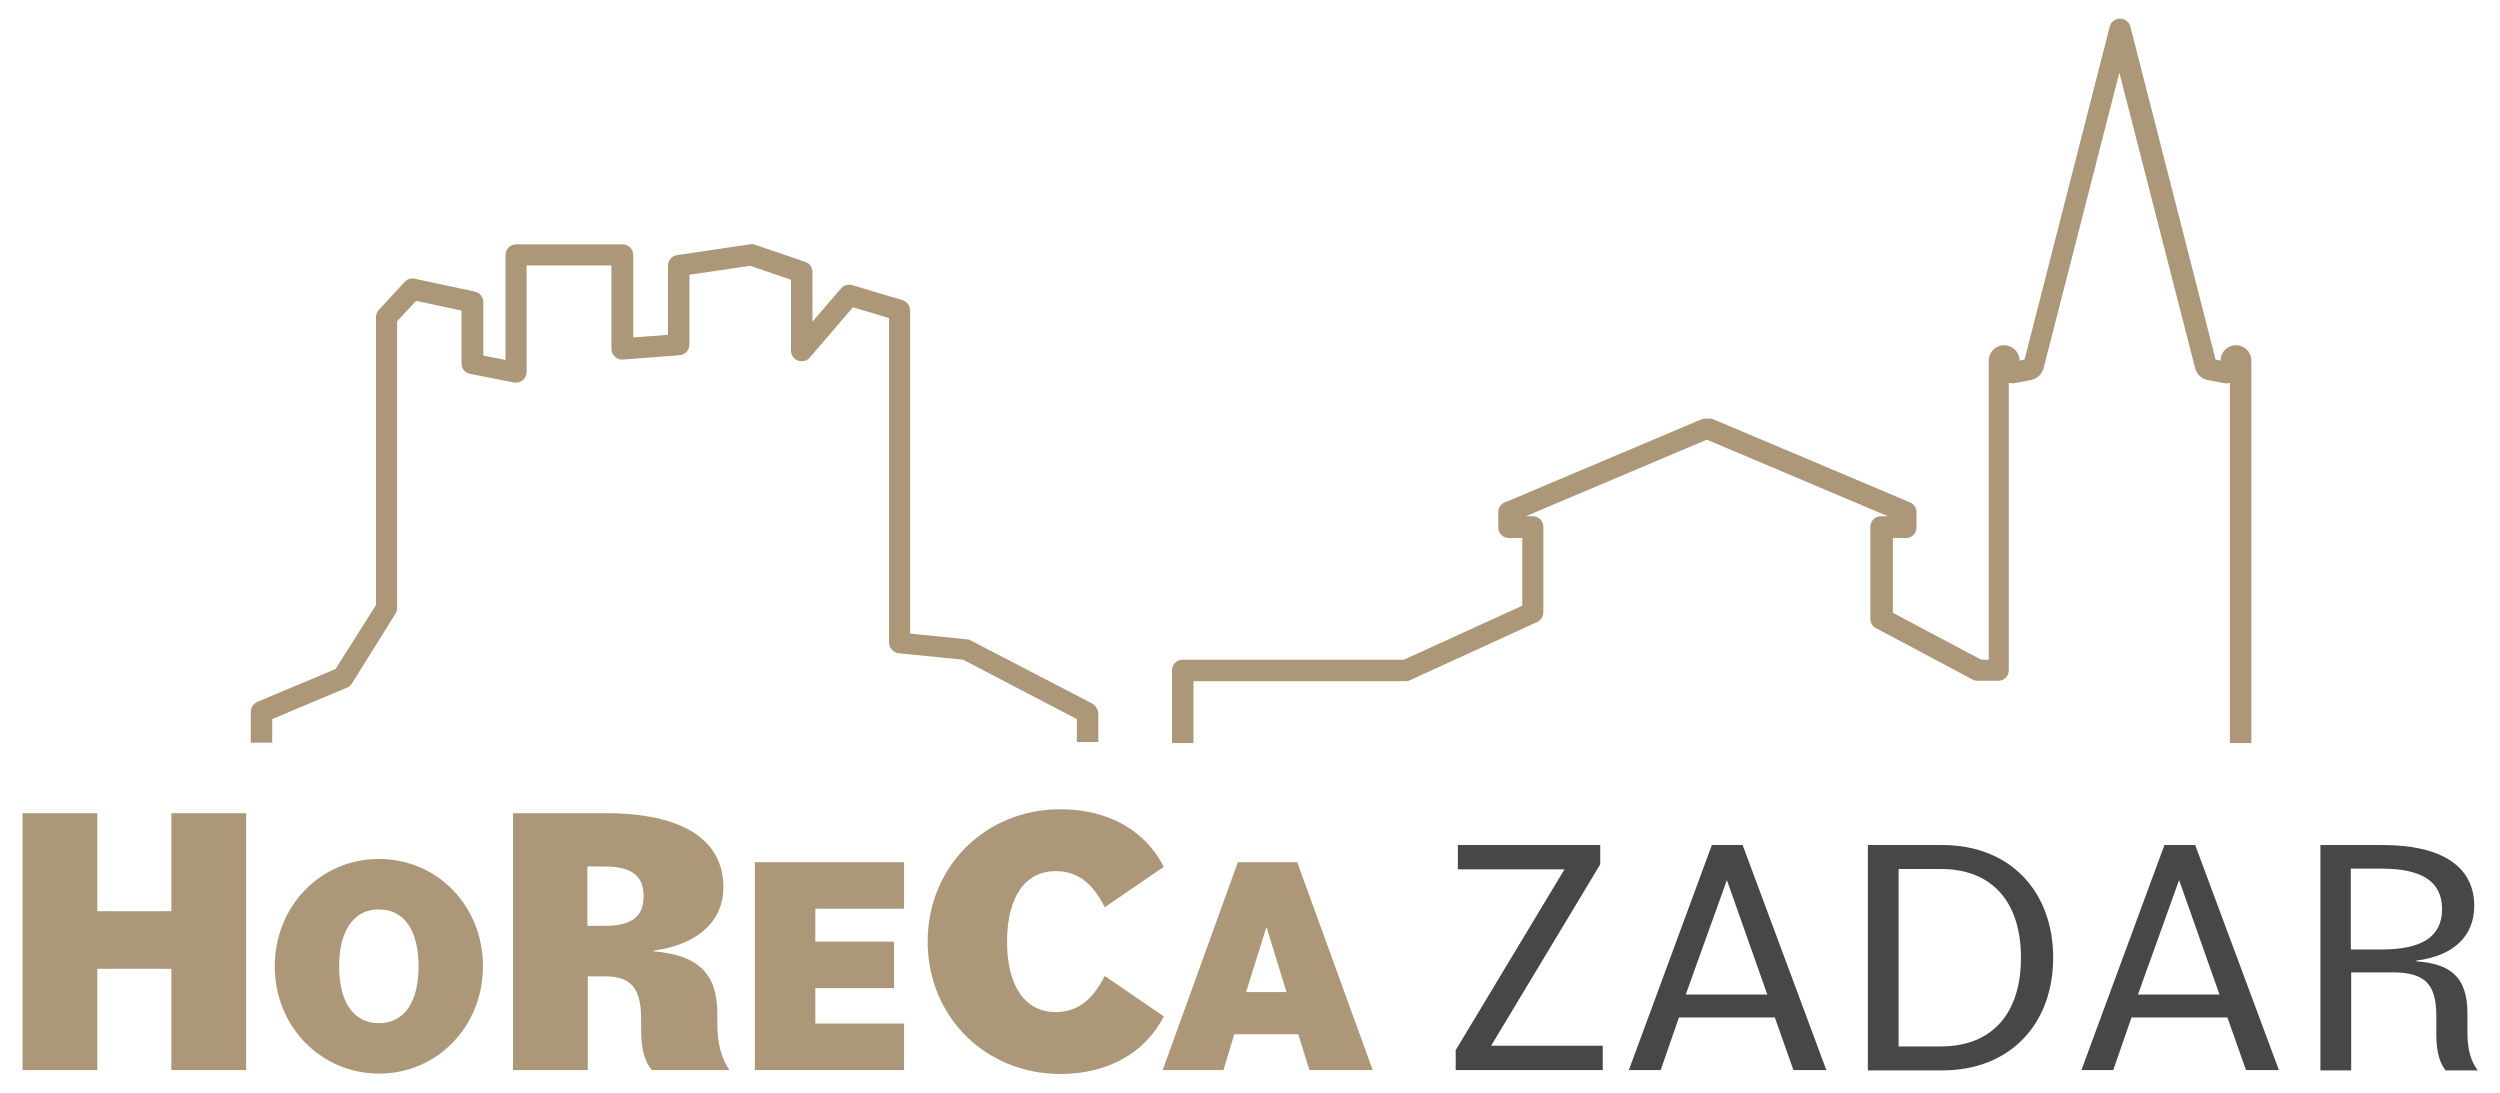<svg xmlns="http://www.w3.org/2000/svg" xmlns:xlink="http://www.w3.org/1999/xlink" id="Layer_1" x="0px" y="0px" viewBox="0 0 698.8 305.5" style="enable-background:new 0 0 698.8 305.5;" xml:space="preserve"><style type="text/css">	.st0{fill:none;stroke:#AC9779;stroke-width:6;stroke-linejoin:round;stroke-miterlimit:10;}	.st1{fill:#AC9779;}	.st2{fill:#474746;}</style><g>	<path class="st0" d="M349.7,207.5"></path>	<path class="st0" d="M349.7,207.5"></path>	<path class="st0" d="M349.7,207.5"></path>	<path class="st1" d="M47.9,270.8H27.2v28.3H6.3v-71.8h20.9v27.4h20.7v-27.4h20.9v71.8H47.9V270.8z"></path>	<path class="st1" d="M76.8,270.1c0-16.7,12.7-30,29.1-30s29.1,13.2,29.1,30c0,16.7-12.7,30-29.1,30C89.5,300,76.8,286.8,76.8,270.1  z M117,270.1c0-10-4-15.9-11.1-15.9s-11.1,6-11.1,15.9c0,10,4,15.9,11.1,15.9S117,280.1,117,270.1z"></path>	<path class="st1" d="M143.4,227.3h25.9c21.3,0,32.9,7.3,32.9,20.7c0,9.6-7.3,16.1-19.5,17.7v0.2c12.5,1.1,17.8,6.2,17.8,17.4v2.5  c0,5.8,1.1,10,3.4,13.3h-21.7c-2.1-2.4-3-6.1-3-11.4v-2.9c0-8.6-2.8-11.9-10.2-11.9h-4.7v26.2h-20.9V227.3z M164.2,242.3v16.5h4.7  c7.6,0,11-2.5,11-8.3s-3.4-8.3-11-8.3h-4.7V242.3z"></path>	<path class="st1" d="M211,241h41.7v13h-24.8v9.2h22v13h-22v9.9h24.8v13H211V241z"></path>	<path class="st1" d="M259.3,263.2c0-20.9,16.1-37,37.1-37c13.2,0,23.7,5.8,28.9,16.1l-16.5,11.3c-3.5-7-7.8-10.1-13.7-10.1  c-8.6,0-13.6,7.3-13.6,19.7s5,19.7,13.6,19.7c5.9,0,10.2-3.2,13.7-10.1l16.5,11.3c-5.2,10.3-15.8,16.1-28.9,16.1  C275.4,300.2,259.3,284.1,259.3,263.2z"></path>	<path class="st1" d="M346,241h16.6l21.1,58.1H366l-3.1-10H345l-3,10h-17L346,241z M348.3,277.3h11.3l-5.6-18.2L348.3,277.3z"></path>	<path class="st2" d="M406.8,293.7l30.5-50.7h-29.8v-6.8h39.8v5.4l-30.5,50.7H448v6.8h-41.1v-5.4H406.8z"></path>	<path class="st2" d="M478.5,236.2h8.6l23.4,62.9h-9.2l-5.2-14.7h-26.8l-5.1,14.7h-8.9L478.5,236.2z M471.2,278H494l-11.3-32  L471.2,278z"></path>	<path class="st2" d="M522.1,236.2h20.8c19,0,31,13,31,31.5s-12,31.5-31,31.5h-20.8V236.2z M530.7,242.9v49.6h11.8  c14.5,0,22.4-9.4,22.4-24.8s-7.9-24.8-22.4-24.8L530.7,242.9L530.7,242.9z"></path>	<path class="st2" d="M605,236.2h8.6l23.4,62.9h-9.2l-5.2-14.7h-26.8l-5.1,14.7h-8.9L605,236.2z M597.6,278h22.8l-11.3-32L597.6,278  z"></path>	<path class="st2" d="M648.6,236.2H666c16.5,0,25.6,6,25.6,17c0,8.5-5.8,14-16.2,15.3v0.2c9.5,0.7,14.3,4.3,14.3,14.6v5.4  c0,4.8,1,8,2.9,10.5h-9c-1.6-2-2.6-5.1-2.6-9.9V284c0-9.1-3.3-12.2-12.3-12.2h-11.5v27.4h-8.6L648.6,236.2L648.6,236.2z   M657.1,242.9v22.5h8.6c11.3,0,16.9-3.6,16.9-11.3c0-7.6-5.5-11.3-16.9-11.3h-8.6V242.9z"></path>	<g>		<path class="st1" d="M305.2,196.6L271.3,179c-0.3-0.2-0.7-0.3-1.1-0.3l-15.8-1.6V86.8c0-1.3-0.9-2.5-2.1-2.9l-14.1-4.2   c-1.1-0.3-2.4,0-3.1,0.9l-8,9.3V76c0-1.3-0.8-2.4-2-2.8L211,68.4c-0.5-0.2-0.9-0.2-1.4-0.1l-20.3,3c-1.5,0.2-2.6,1.5-2.6,3v19.3   l-9.7,0.7v-23c0-1.7-1.3-3-3-3h-29.7c-1.7,0-3,1.3-3,3v29.3l-6.2-1.2v-15c0-1.4-1-2.6-2.4-2.9l-16.8-3.6c-1-0.2-2.1,0.1-2.8,0.9   l-7.2,7.8c-0.5,0.6-0.8,1.3-0.8,2v80.5L93.8,187l-21.9,9.2c-1.1,0.5-1.8,1.6-1.8,2.8v8.6h6V201l20.9-8.8c0.6-0.2,1.1-0.7,1.4-1.2   l12.1-19.4c0.3-0.5,0.5-1,0.5-1.6V89.8l5.3-5.7l12.7,2.7v14.8c0,1.4,1,2.7,2.4,2.9l12.2,2.4c0.9,0.2,1.8-0.1,2.5-0.6   c0.7-0.6,1.1-1.4,1.1-2.3V74.2h23.7v23.3c0,0.8,0.3,1.6,1,2.2c0.6,0.6,1.4,0.9,2.3,0.8l15.7-1.2c1.6-0.1,2.8-1.4,2.8-3V76.8   l17-2.5l11.4,3.9V98c0,1.3,0.8,2.4,2,2.8s2.5,0.1,3.3-0.9l12-14l10.1,3v90.7c0,1.5,1.2,2.8,2.7,3l18,1.8L301,201v6.4h6v-8.3   C306.8,198.2,306.2,197.1,305.2,196.6z"></path>		<path class="st1" d="M625,96.5c-2.4,0-4.3,1.9-4.3,4.3l-1.4-0.3l-23.8-93c-0.3-1.3-1.5-2.3-2.9-2.3s-2.6,0.9-2.9,2.3l-23.8,93   l-1.4,0.3c0-2.4-2-4.3-4.3-4.3c-2.4,0-4.3,1.9-4.3,4.3v83.6h-2.1l-24.7-13.1v-20.9h3.6c1.7,0,3-1.3,3-3v-4.3   c0-1.3-0.9-2.4-2.1-2.8l-54.7-23.1c-0.4-0.2-0.8-0.2-1.2-0.2h-0.9c-0.4,0-0.8,0.1-1.2,0.2l-54.4,23c-1.4,0.3-2.4,1.5-2.4,2.9v4.3   c0,1.7,1.3,3,3,3h3.7v18.9l-33.1,15.1h-61.8c-1.7,0-3,1.3-3,3v20.3h6v-17.3H393c0.4,0,0.9-0.1,1.2-0.3l35.4-16.2   c1.1-0.5,1.8-1.6,1.8-2.7v-23.9c0-1.7-1.3-3-3-3h-1.9l50.6-21.4l50.6,21.4h-1.9c-1.7,0-3,1.3-3,3V173c0,1.1,0.6,2.1,1.6,2.6   l26.9,14.3c0.4,0.2,0.9,0.4,1.4,0.4h5.8c1.7,0,3-1.3,3-3V107c0.5,0.1,1.1,0.2,1.6,0.1l4.2-0.8c1.8-0.2,3.4-1.5,3.9-3.3l21.2-82.7   l21.2,82.7c0.5,1.8,2,3.1,3.9,3.3l4.2,0.8c0.5,0.1,1.1,0.1,1.6-0.1v100.7h6V100.8C629.3,98.4,627.4,96.5,625,96.5z"></path>	</g></g></svg>